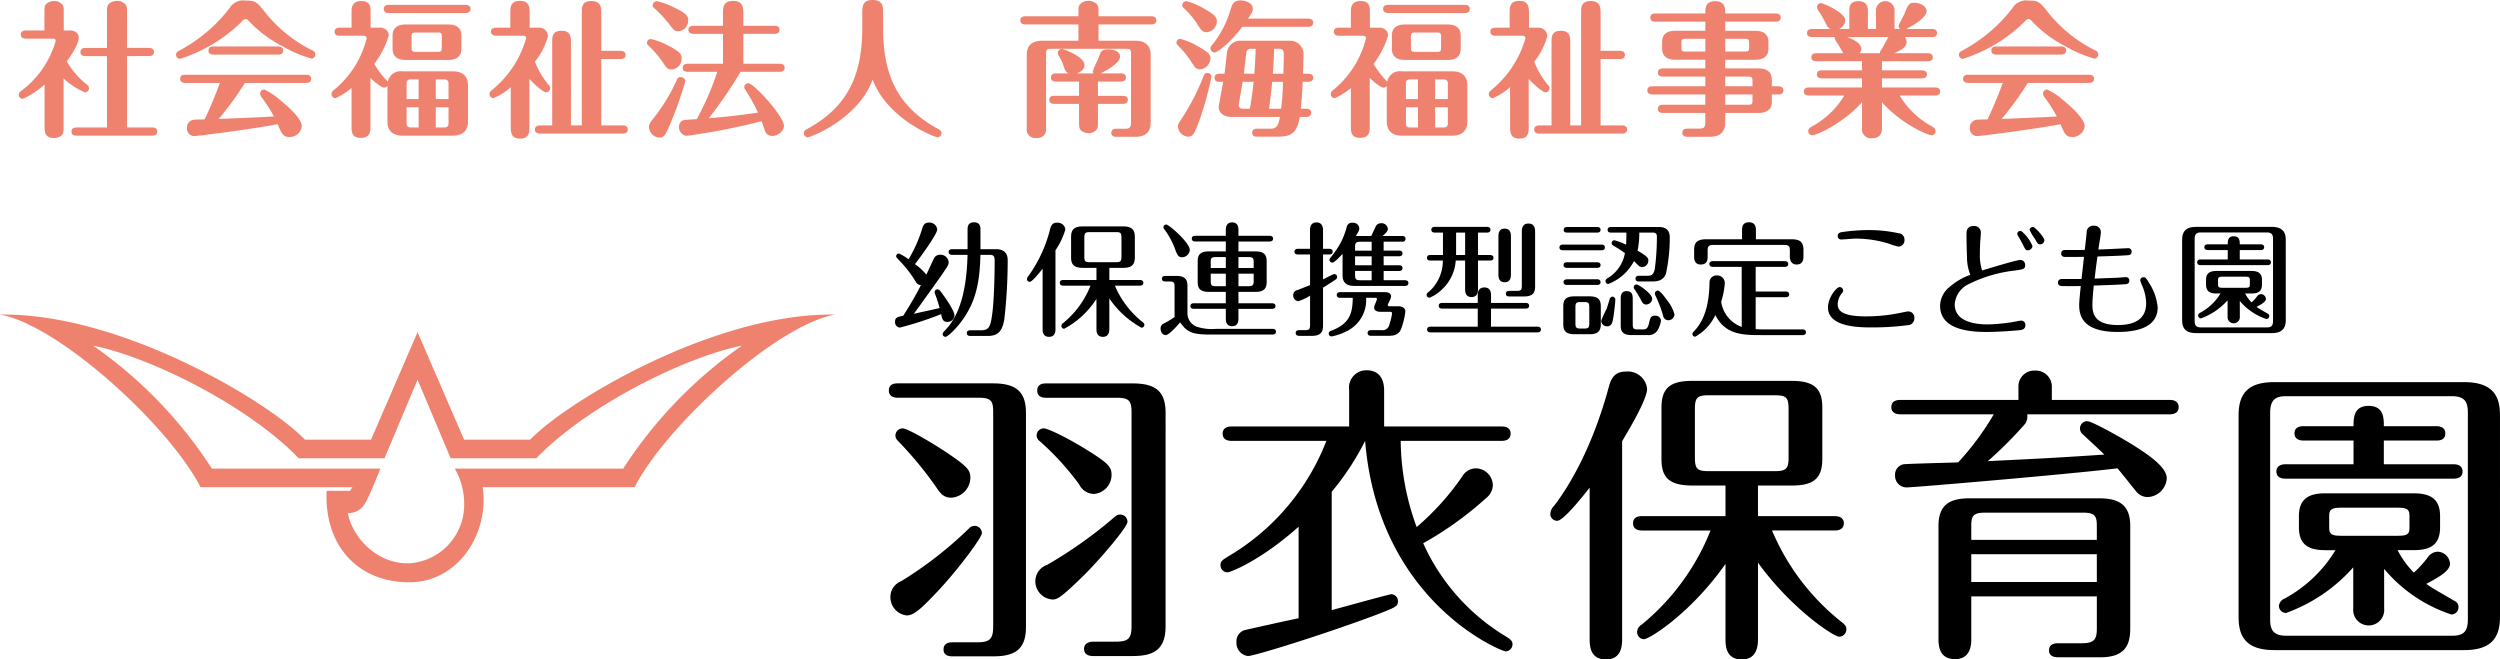 <svg xmlns="http://www.w3.org/2000/svg" width="341.178" height="90" viewBox="0 0 341.178 90">
  <g id="logo" transform="translate(170.589 45)">
    <g id="グループ_167490" data-name="グループ 167490" transform="translate(-170.589 -45)">
      <path id="パス_396500" data-name="パス 396500" d="M63.336,76.749a8.013,8.013,0,0,1-7.264,7.544c-4.232.282-7.9-3.174-8.606-6.842a2.567,2.567,0,0,0,2.4-1.411c.422-.563,2.046-4.655,2.046-4.655H28.917A60.176,60.176,0,0,0,12.694,54.6c7.758,1.554,21.159,8.184,28.071,15.377H52.473l4.512-10.72L61.5,69.975h11.7c6.911-7.193,20.311-13.823,28.071-15.377a60.151,60.151,0,0,0-16.22,16.788H62.063A9.674,9.674,0,0,1,63.336,76.749ZM47.748,74.418H44.574C44.221,81.683,48.665,86.9,55.86,86.9c6.7,0,10.932-6.7,10.015-12.976H86.609c4.232-8.323,19.325-22.146,27.363-23.558-16.5-.28-36.815,11.99-41.608,17.067H63.336l-6.35-14.669L50.638,67.435H41.611C36.815,62.359,16.5,50.089,0,50.368,8.04,51.78,23.131,65.6,27.365,73.926H48.1Z" transform="translate(0 -7.435)" fill="#ef826f"/>
      <g id="グループ_167487" data-name="グループ 167487" transform="translate(2.564)">
        <path id="パス_396501" data-name="パス 396501" d="M9.985,4.18c.639,0,1.2.3,1.2,1,0,.96-1.219,2.638-1.619,3.219a10.792,10.792,0,0,0,2.659,3.1.74.74,0,0,1,.36.58.54.54,0,0,1-.559.539,9.861,9.861,0,0,1-2.9-1.879v6.477c0,.8,0,1.08-.36,1.339a1.545,1.545,0,0,1-.94.3c-1.3,0-1.3-.88-1.3-1.639V11.555a11.3,11.3,0,0,1-2.979,1.96.542.542,0,0,1-.539-.56.723.723,0,0,1,.4-.58,12.849,12.849,0,0,0,4.639-6.8c0-.22-.141-.28-.44-.28H4.127c-.32,0-.84,0-.84-.56s.52-.559.84-.559H6.506V1.82c0-.8,0-1.079.36-1.359a1.659,1.659,0,0,1,.979-.3,1.442,1.442,0,0,1,1.119.5c.18.26.18.379.18,1.159V4.18Zm5.057,13.233V7.677h-2.8c-.32,0-.82,0-.82-.559,0-.54.5-.56.82-.56h2.8V1.9c0-.76-.02-1.159.36-1.439a1.783,1.783,0,0,1,1.019-.32,1.448,1.448,0,0,1,1.18.54c.18.26.18.38.18,1.22V6.558h2.838c.28,0,.84.02.84.56,0,.559-.54.559-.84.559H17.781v9.736h3.3c.32,0,.819,0,.819.56s-.52.56-.819.56H11.043c-.339,0-.84,0-.84-.56s.52-.56.84-.56Z" transform="translate(-3.008 -0.021)" fill="#ef826f"/>
        <path id="パス_396502" data-name="パス 396502" d="M46.684,8.011a17.218,17.218,0,0,1-4-1.7,16.872,16.872,0,0,1-4.7-3.578.466.466,0,0,0-.3-.12.458.458,0,0,0-.34.16,20.986,20.986,0,0,1-8.636,5.278.552.552,0,0,1-.519-.561c0-.32.2-.439.5-.6a21.223,21.223,0,0,0,6.776-5.737,2.188,2.188,0,0,1,2.22-1.06c1.379,0,1.519.181,2.638,1.579a19.076,19.076,0,0,0,6.458,5.217.6.6,0,0,1,.419.56A.564.564,0,0,1,46.684,8.011ZM29.592,11.328c-.32,0-.84,0-.84-.559s.5-.56.84-.56H45.8c.32,0,.82,0,.82.56s-.5.559-.82.559H37.588a42.638,42.638,0,0,1-3.578,4.918c2.44-.1,5.078-.2,7.537-.339a21.073,21.073,0,0,0-1.66-2.6.833.833,0,0,1-.219-.521.558.558,0,0,1,.559-.559,9.479,9.479,0,0,1,2.239,1.5c1.239,1,2.878,2.559,2.878,3.5a1.639,1.639,0,0,1-1.679,1.48c-.859,0-1.019-.36-1.62-1.739-4.2.779-11.054,1.619-11.414,1.619a1.028,1.028,0,0,1-.96-1.119,1.061,1.061,0,0,1,1.019-1.12c.22-.02,1.2-.04,1.4-.04.36-.759,1.259-2.718,2.079-4.978ZM41.966,6.351c.32,0,.84,0,.84.56s-.52.559-.84.559H33.43c-.3,0-.819,0-.819-.559s.5-.56.819-.56Z" transform="translate(-6.726 -0.014)" fill="#ef826f"/>
        <path id="パス_396503" data-name="パス 396503" d="M60.708,11.739a.534.534,0,0,1-.459.24c-.4,0-1.339-.82-1.859-1.319V17.3c0,.6,0,1.539-1.319,1.539-1.26,0-1.26-.9-1.26-1.539V12.039a9.636,9.636,0,0,1-2.179,1.379.541.541,0,0,1-.56-.54.662.662,0,0,1,.24-.5A13.153,13.153,0,0,0,57.87,5.262c0-.26-.2-.36-.46-.36H54.172c-.24,0-.679-.061-.679-.56,0-.48.419-.54.679-.54h1.639V1.644c0-.5,0-1.48,1.34-1.48,1.259,0,1.259.9,1.259,1.48V3.8h1.16a1.266,1.266,0,0,1,1.019.34,1.006,1.006,0,0,1,.3.739A11.864,11.864,0,0,1,58.91,8.741a11.825,11.825,0,0,0,1.678,2.239,1.142,1.142,0,0,1,.18.2A1.776,1.776,0,0,1,62.787,9.76h6.837c1.56,0,2.079.86,2.079,1.919v4.938c0,1.079-.559,1.92-2.079,1.92H62.787c-1.539,0-2.079-.86-2.079-1.92ZM71.364.684c.24,0,.679.08.679.56,0,.5-.46.56-.679.56H60.888c-.24,0-.679-.08-.679-.56,0-.5.459-.56.679-.56Zm-.56,6c0,1.179-.86,1.519-1.759,1.519H63.168c-1.019,0-1.759-.42-1.759-1.519v-1.8c0-1.2.86-1.519,1.759-1.519h5.877c1.019,0,1.759.419,1.759,1.519ZM64.967,10.86h-1.06c-.459,0-.58.2-.58.58v2.1h1.64Zm0,3.8h-1.64v2.18c0,.379.12.579.58.579h1.06Zm3.158-9.676c0-.4-.1-.519-.52-.519H64.527c-.44,0-.52.14-.52.519V6.561c0,.4.1.54.52.54h3.078c.44,0,.52-.14.52-.54Zm-.819,8.556h1.739v-2.1c0-.36-.16-.58-.6-.58H67.306Zm0,3.878h1.139c.48,0,.6-.2.6-.579v-2.18H67.306Z" transform="translate(-10.399 -0.024)" fill="#ef826f"/>
        <path id="パス_396504" data-name="パス 396504" d="M81.273,11.916a8.116,8.116,0,0,1-2.359,1.5.542.542,0,0,1-.54-.56c0-.26.119-.36.4-.6a14.06,14.06,0,0,0,4.6-7.018.355.355,0,0,0-.4-.339H79.255c-.2,0-.68-.061-.68-.56,0-.48.46-.54.68-.54h1.959V1.841c0-.82,0-1.7,1.339-1.7,1.279,0,1.3.92,1.3,1.7V3.8h1.2a1.19,1.19,0,0,1,1.3,1.179,9.8,9.8,0,0,1-1.779,3.459,11.328,11.328,0,0,0,1.819,3.118c.22.261.26.32.26.5a.546.546,0,0,1-.56.559c-.419,0-1.739-1.239-2.278-1.818v6.377c0,.92,0,1.759-1.279,1.759-1.26,0-1.26-.881-1.26-1.759Zm5.657,5.217V5.739c0-.66,0-1.519,1.279-1.519s1.279.959,1.279,1.519V17.133h1.48V1.7c0-.64,0-1.54,1.319-1.54,1.339,0,1.339,1.019,1.339,1.54V6.958h2.639c.2,0,.679.04.679.559,0,.5-.459.56-.679.56H93.627v9.056h2.939c.2,0,.679.04.679.559,0,.5-.459.561-.679.561H85.251c-.22,0-.679-.061-.679-.561,0-.479.44-.559.679-.559Z" transform="translate(-14.134 -0.021)" fill="#ef826f"/>
        <path id="パス_396505" data-name="パス 396505" d="M106.941,9.5c-.54,0-.7-.22-1.2-.979a13.213,13.213,0,0,0-1.959-2.279.447.447,0,0,1-.2-.379.543.543,0,0,1,.52-.52,9.012,9.012,0,0,1,2.379.9c1.7.86,1.819,1.239,1.819,1.66A1.448,1.448,0,0,1,106.941,9.5Zm1.879,1.6a50.982,50.982,0,0,1-2.019,5.738c-.7,1.678-.92,1.958-1.519,1.958a1.51,1.51,0,0,1-1.42-1.419c0-.439.061-.519.74-1.379a24.451,24.451,0,0,0,3.079-5.118.484.484,0,0,1,.5-.339C108.4,10.537,108.821,10.716,108.821,11.1Zm-.96-6.816c-.52,0-.6-.12-1.4-1.18a17.7,17.7,0,0,0-1.939-2.019.419.419,0,0,1-.159-.339.591.591,0,0,1,.58-.56,9.728,9.728,0,0,1,2.4.88c1.639.8,1.86,1.159,1.86,1.659A1.436,1.436,0,0,1,107.861,4.279Zm6.1,4.437V4.639H109.92c-.2,0-.68-.06-.68-.559,0-.481.46-.54.68-.54h4.038V1.9c0-.8,0-1.759,1.379-1.759,1.4,0,1.4,1.039,1.4,1.759V3.539h4.278c.2,0,.66.04.66.54,0,.519-.46.559-.66.559h-4.278V8.717h4.957c.2,0,.68.04.68.56,0,.5-.459.54-.68.54h-5.337a57.378,57.378,0,0,1-4.339,6.337c3.059-.24,4.978-.52,6.718-.76a23.1,23.1,0,0,0-1.64-2.978c-.2-.32-.24-.339-.24-.479a.572.572,0,0,1,.56-.561c.719,0,4.857,4.5,4.857,5.8,0,.859-.979,1.4-1.6,1.4a1.039,1.039,0,0,1-.94-.58c-.08-.2-.419-1.22-.5-1.439a86.834,86.834,0,0,1-10.235,2,1.169,1.169,0,0,1-1.04-1.219.956.956,0,0,1,.38-.8c.22-.159.4-.159,2.039-.26a37.793,37.793,0,0,0,2.8-6.457H109.14c-.22,0-.679-.04-.679-.559,0-.481.44-.54.679-.54Z" transform="translate(-17.855 -0.021)" fill="#ef826f"/>
        <path id="パス_396506" data-name="パス 396506" d="M136.674,1.8c0-.82,0-1.8,1.38-1.8,1.459,0,1.459.88,1.459,1.8V3.658c0,5.578,1.279,10.6,7.577,13.974a.627.627,0,0,1,.4.54.554.554,0,0,1-.54.56c-.4,0-6.9-2.519-8.855-7.877-1.939,5.358-8.456,7.877-8.856,7.877a.554.554,0,0,1-.54-.56.628.628,0,0,1,.4-.54c6.3-3.378,7.576-8.4,7.576-13.974Z" transform="translate(-21.563)" fill="#ef826f"/>
        <path id="パス_396507" data-name="パス 396507" d="M171.292,3.36h-7.256c-.24,0-.68-.08-.68-.559,0-.5.46-.56.68-.56h7.256V1.86c0-.82,0-.939.18-1.2a1.464,1.464,0,0,1,1.18-.52,1.6,1.6,0,0,1,1,.32c.38.28.38.579.38,1.4v.38h7.216c.24,0,.68.079.68.56,0,.5-.46.559-.68.559h-7.216v2.22h5.038c1.52,0,2.079.839,2.079,1.918v9.276c0,1.06-.54,1.92-2.079,1.92H176.45c-.24,0-.679-.06-.679-.54,0-.5.459-.56.679-.56h1.239c.64,0,.78-.3.78-.779V7.278c0-.38-.12-.6-.58-.6H167.454c-.48,0-.58.219-.58.6V17.553a1.168,1.168,0,0,1-1.319,1.3,1.156,1.156,0,0,1-1.319-1.3V7.5c0-1.06.52-1.918,2.079-1.918h4.978Zm2.079,6.677a.417.417,0,0,1-.119-.3,13.829,13.829,0,0,1,.66-1.519c.039-.1.3-.759.379-.96s.3-.5,1.079-.5c.64,0,1.6.24,1.6,1,0,.82-1.718,1.839-2.678,2.279h2.8c.259,0,.679.08.679.56,0,.5-.44.559-.679.559h-3.139V13.1h3.4c.24,0,.68.06.68.54,0,.5-.46.559-.68.559h-3.4v2.359c0,.759,0,.88-.18,1.139a1.371,1.371,0,0,1-1.1.5,1.68,1.68,0,0,1-.939-.3c-.36-.28-.36-.559-.36-1.339V14.194h-3.379c-.24,0-.679-.06-.679-.54,0-.519.459-.559.679-.559h3.379v-1.94h-3.159c-.24,0-.679-.079-.679-.559,0-.5.459-.56.679-.56h1.739c-.379-.14-.479-.4-.7-1.04a6.9,6.9,0,0,0-.68-1.419.671.671,0,0,1-.1-.32.576.576,0,0,1,.58-.559c.14,0,3.059,1.019,3.059,2.2,0,.46-.34.92-1.08,1.14Z" transform="translate(-26.679 -0.021)" fill="#ef826f"/>
        <path id="パス_396508" data-name="パス 396508" d="M191.573,9.467c-.54,0-.7-.26-1.14-.94a13.338,13.338,0,0,0-1.9-2.339.485.485,0,0,1-.18-.36.529.529,0,0,1,.52-.519,9.437,9.437,0,0,1,2.338.979c1.66.92,1.78,1.22,1.78,1.7A1.536,1.536,0,0,1,191.573,9.467Zm1.559,1a41.159,41.159,0,0,1-1.9,6.656c-.44,1.14-.68,1.539-1.279,1.539a1.487,1.487,0,0,1-1.4-1.379c0-.28.06-.4.68-1.34a30.751,30.751,0,0,0,2.819-5.537c.079-.181.18-.44.48-.44A.532.532,0,0,1,193.132,10.466Zm-.64-6.058c-.6,0-.819-.339-1.379-1.259a12.064,12.064,0,0,0-1.779-2.059.4.4,0,0,1-.18-.36.559.559,0,0,1,.559-.56,9.16,9.16,0,0,1,2.419,1.019c1.459.82,1.74,1.18,1.74,1.74A1.515,1.515,0,0,1,192.491,4.409Zm4.858-.74c-1.619,2.119-3.338,3.5-3.8,3.5a.558.558,0,0,1-.559-.559.569.569,0,0,1,.18-.4A13.735,13.735,0,0,0,195.63,1.67c.361-1.18.5-1.6,1.5-1.6.639,0,1.639.32,1.639,1.12,0,.42-.12.6-.64,1.36h8.216c.2,0,.68.06.68.56s-.46.559-.68.559Zm-3.118,7.5c-.22,0-.68-.04-.68-.54,0-.52.48-.56.68-.56h.679c.06-.32.24-1.959.34-2.938a1.85,1.85,0,0,1,2.039-1.559h6.417a1.847,1.847,0,0,1,2,1.758c0,.22-.08,2.519-.08,2.739h.719c.22,0,.68.06.68.54,0,.519-.48.559-.68.559h-.759c-.08,1.719-.159,2.659-.26,3.678h.74c.24,0,.679.061.679.56s-.459.56-.679.56h-.88c-.4,2.379-1.3,2.7-3.2,2.7h-2.618c-.22,0-.679-.04-.679-.559,0-.5.48-.54.679-.54h2c.6,0,.96-.54,1.1-1.6h-6.576c-1.06,0-1.78-.54-1.78-1.379,0-.08.56-3.019.62-3.419Zm3.158,0c-.119.76-.54,3.079-.54,3.219a.5.5,0,0,0,.54.459h.98c.3-1.6.419-2.8.519-3.678Zm1.6-1.1c.119-1.9.14-2.118.18-3.4h-.62a.585.585,0,0,0-.66.539c-.04.4-.28,2.4-.34,2.859Zm2.439,1.1c-.2,1.839-.28,2.619-.44,3.678h1.659c.141-1.179.181-1.818.26-3.678Zm1.519-1.1c.02-.7.061-1.879.061-2.539,0-.32,0-.858-.6-.858h-.719c-.02,1.219-.12,2.7-.18,3.4Z" transform="translate(-30.369 -0.01)" fill="#ef826f"/>
        <path id="パス_396509" data-name="パス 396509" d="M220.706,11.739a.534.534,0,0,1-.459.24c-.4,0-1.34-.82-1.86-1.319V17.3c0,.6,0,1.539-1.319,1.539-1.26,0-1.26-.9-1.26-1.539V12.039a9.639,9.639,0,0,1-2.18,1.379.54.54,0,0,1-.559-.54.661.661,0,0,1,.24-.5,13.152,13.152,0,0,0,4.558-7.117c0-.26-.2-.36-.459-.36H214.17c-.24,0-.68-.061-.68-.56,0-.48.42-.54.68-.54h1.639V1.644c0-.5,0-1.48,1.339-1.48,1.26,0,1.26.9,1.26,1.48V3.8h1.159a1.268,1.268,0,0,1,1.019.34,1.01,1.01,0,0,1,.3.739,11.854,11.854,0,0,1-1.979,3.859,11.825,11.825,0,0,0,1.679,2.239,1.142,1.142,0,0,1,.18.2,1.775,1.775,0,0,1,2.019-1.419h6.837c1.559,0,2.079.86,2.079,1.919v4.938c0,1.079-.56,1.92-2.079,1.92h-6.837c-1.539,0-2.079-.86-2.079-1.92ZM231.361.684c.24,0,.679.08.679.56,0,.5-.459.56-.679.56H220.886c-.24,0-.679-.08-.679-.56,0-.5.459-.56.679-.56Zm-.56,6c0,1.179-.859,1.519-1.759,1.519h-5.877c-1.019,0-1.759-.42-1.759-1.519v-1.8c0-1.2.86-1.519,1.759-1.519h5.877c1.02,0,1.759.419,1.759,1.519Zm-5.837,4.178H223.9c-.459,0-.58.2-.58.58v2.1h1.639Zm0,3.8h-1.639v2.18c0,.379.12.579.58.579h1.06Zm3.159-9.676c0-.4-.1-.519-.52-.519h-3.079c-.44,0-.519.14-.519.519V6.561c0,.4.1.54.519.54H227.6c.44,0,.52-.14.52-.54Zm-.82,8.556h1.739v-2.1c0-.36-.159-.58-.6-.58H227.3Zm0,3.878h1.14c.48,0,.6-.2.6-.579v-2.18H227.3Z" transform="translate(-34.018 -0.024)" fill="#ef826f"/>
        <path id="パス_396510" data-name="パス 396510" d="M241.27,11.916a8.116,8.116,0,0,1-2.359,1.5.542.542,0,0,1-.54-.56c0-.26.119-.36.4-.6a14.06,14.06,0,0,0,4.6-7.018.355.355,0,0,0-.4-.339h-3.718c-.2,0-.68-.061-.68-.56,0-.48.46-.54.68-.54h1.959V1.841c0-.82,0-1.7,1.339-1.7,1.279,0,1.3.92,1.3,1.7V3.8h1.2a1.19,1.19,0,0,1,1.3,1.179,9.8,9.8,0,0,1-1.779,3.459,11.328,11.328,0,0,0,1.819,3.118c.22.261.26.32.26.5a.546.546,0,0,1-.559.559c-.42,0-1.74-1.239-2.279-1.818v6.377c0,.92,0,1.759-1.279,1.759-1.26,0-1.26-.881-1.26-1.759Zm5.657,5.217V5.739c0-.66,0-1.519,1.279-1.519s1.279.959,1.279,1.519V17.133h1.48V1.7c0-.64,0-1.54,1.319-1.54,1.339,0,1.339,1.019,1.339,1.54V6.958h2.639c.2,0,.679.04.679.559,0,.5-.459.56-.679.56h-2.639v9.056h2.939c.2,0,.679.04.679.559,0,.5-.459.561-.679.561H245.248c-.22,0-.679-.061-.679-.561,0-.479.44-.559.679-.559Z" transform="translate(-37.753 -0.021)" fill="#ef826f"/>
        <path id="パス_396511" data-name="パス 396511" d="M264.424,12.922c-.26,0-.68-.08-.68-.559,0-.5.441-.56.68-.56h7.237V10.484h-5.8c-.24,0-.679-.081-.679-.561,0-.5.459-.559.679-.559h5.8V8.184h-4.138c-1.019,0-1.759-.44-1.759-1.519v-.92c0-1.2.86-1.519,1.759-1.519h4.138V2.987h-6.837c-.26,0-.679-.08-.679-.561,0-.5.439-.559.679-.559h6.837c0-.72,0-1.679,1.339-1.679,1.379,0,1.379.979,1.379,1.679h6.9c.24,0,.679.08.679.559,0,.5-.459.561-.679.561h-6.9V4.227h4.138c1.019,0,1.759.419,1.759,1.519v.92c0,1.179-.859,1.519-1.759,1.519h-4.138v1.18h4.6c1.02,0,1.759.44,1.759,1.519v.92h.9c.24,0,.679.08.679.56,0,.5-.46.559-.679.559h-.9v1c0,1.18-.88,1.519-1.759,1.519h-4.6V16.78c0,1.06-.54,1.92-2.079,1.92h-3.1c-.26,0-.679-.079-.679-.559,0-.5.439-.56.679-.56h1.679c.639,0,.78-.28.78-.78V15.44h-5.8c-.24,0-.679-.06-.679-.559s.459-.559.679-.559h5.8v-1.4Zm7.237-5.857V5.326h-2.739c-.44,0-.52.14-.52.519v.7c0,.4.08.52.52.52Zm2.718-1.739V7.065H277.1c.44,0,.54-.12.54-.52v-.7c0-.4-.1-.519-.54-.519ZM278.1,11.8V11c0-.4-.1-.519-.54-.519h-3.179V11.8Zm-3.719,1.119v1.4h3.179c.44,0,.54-.121.54-.521v-.88Z" transform="translate(-41.498 -0.028)" fill="#ef826f"/>
        <path id="パス_396512" data-name="パス 396512" d="M294.19,7.285c-.14-.18-.639-1.16-.8-1.36a2.153,2.153,0,0,1-.379-.68.378.378,0,0,1,.039-.159h-3.138c-.22,0-.679-.061-.679-.56,0-.479.44-.54.679-.54h2.519a1.186,1.186,0,0,1-.519-.56,17.088,17.088,0,0,0-1.14-1.979.837.837,0,0,1-.16-.44.536.536,0,0,1,.5-.559c.339,0,3.358,1.3,3.358,2.379a1.408,1.408,0,0,1-.859,1.159h1.4v-2.4c0-.56,0-1.4,1.259-1.4s1.279.979,1.279,1.4v2.4h1.1v-2.4a1.275,1.275,0,1,1,2.538,0v2.4h.741a.645.645,0,0,1-.181-.42.486.486,0,0,1,.08-.259c.1-.2.6-1.16.7-1.379.54-1.319.64-1.52,1.4-1.52.819,0,1.639.52,1.639,1.14,0,.759-1.459,1.779-2.8,2.439h3.559c.22,0,.66.04.66.54s-.42.56-.66.56h-3.739a.933.933,0,0,1,.24.66c0,.44-.16.88-1.68,1.539h4.579c.24,0,.679.06.679.559,0,.48-.42.54-.679.54h-6.257V9.624h5.457c.22,0,.679.06.679.559,0,.481-.439.54-.679.54h-5.457v1.239h7.256c.22,0,.679.06.679.559,0,.481-.44.54-.679.54h-4.837a11.355,11.355,0,0,0,4.338,4.178c.32.2.559.34.559.679a.538.538,0,0,1-.54.56c-.54,0-3.958-1.419-6.776-4.478V17.42c0,.44,0,1.48-1.379,1.48a1.248,1.248,0,0,1-1.34-1.459V13.981c-2.419,2.719-6.077,4.5-6.8,4.5a.538.538,0,0,1-.54-.56c0-.339.24-.479.58-.679a11.51,11.51,0,0,0,4.338-4.178h-4.837c-.24,0-.68-.06-.68-.56,0-.48.42-.54.68-.54h7.256V10.723h-5.477c-.22,0-.679-.06-.679-.56,0-.48.44-.54.679-.54h5.477V8.384h-6.237c-.22,0-.679-.04-.679-.54s.439-.559.679-.559Zm5.018,0c-.02-.16,0-.26.18-.48.18-.26.819-1.52.979-1.719H294.71c.7.26,1.939.78,1.939,1.62a.749.749,0,0,1-.24.58Z" transform="translate(-45.199 -0.028)" fill="#ef826f"/>
        <path id="パス_396513" data-name="パス 396513" d="M332.137,8.011a17.2,17.2,0,0,1-4-1.7,16.874,16.874,0,0,1-4.7-3.578.466.466,0,0,0-.3-.12.458.458,0,0,0-.34.16,20.99,20.99,0,0,1-8.635,5.278.552.552,0,0,1-.52-.561c0-.32.2-.439.5-.6a21.223,21.223,0,0,0,6.776-5.737,2.189,2.189,0,0,1,2.22-1.06c1.379,0,1.519.181,2.639,1.579a19.062,19.062,0,0,0,6.457,5.217.6.6,0,0,1,.419.56A.563.563,0,0,1,332.137,8.011Zm-17.093,3.317c-.32,0-.84,0-.84-.559s.5-.56.84-.56h16.212c.321,0,.82,0,.82.56s-.5.559-.82.559h-8.216a42.635,42.635,0,0,1-3.578,4.918c2.44-.1,5.078-.2,7.537-.339a21.078,21.078,0,0,0-1.66-2.6.833.833,0,0,1-.219-.521.558.558,0,0,1,.559-.559,9.479,9.479,0,0,1,2.239,1.5c1.239,1,2.879,2.559,2.879,3.5a1.639,1.639,0,0,1-1.679,1.48c-.859,0-1.019-.36-1.62-1.739-4.2.779-11.055,1.619-11.414,1.619a1.028,1.028,0,0,1-.96-1.119,1.061,1.061,0,0,1,1.019-1.12c.22-.02,1.2-.04,1.4-.04.36-.759,1.26-2.718,2.079-4.978Zm12.374-4.977c.32,0,.84,0,.84.56s-.52.559-.84.559h-8.536c-.3,0-.819,0-.819-.559s.5-.56.819-.56Z" transform="translate(-48.865 -0.014)" fill="#ef826f"/>
      </g>
      <g id="グループ_167488" data-name="グループ 167488" transform="translate(122.146 30.338)">
        <path id="パス_396514" data-name="パス 396514" d="M146.138,43.719a16.012,16.012,0,0,0-2.111-2.77c-.524-.541-.575-.609-.575-.728a.375.375,0,0,1,.372-.371,5.806,5.806,0,0,1,1.319.794,18.835,18.835,0,0,0,1.891-4.275c.153-.49.407-.743.879-.743a1.075,1.075,0,0,1,1.149.945c0,.626-2.3,3.768-3.041,4.732a7.51,7.51,0,0,1,1.555,1.436c.321-.694.726-1.589,1.031-2.2a.893.893,0,0,1,.845-.523,1.109,1.109,0,0,1,1.166,1.014c0,.355-.1.506-1.013,1.841-.187.27-2.991,4.206-3.734,5.2,2.2-.472,3.126-.692,3.514-.777a18.923,18.923,0,0,0-.609-1.892.759.759,0,0,1-.067-.287.379.379,0,0,1,.389-.372.564.564,0,0,1,.388.236c.44.558,1.926,2.619,1.926,3.329a.934.934,0,0,1-.963.878c-.659,0-.759-.523-.844-1.064a46.064,46.064,0,0,1-5.661,1.841.743.743,0,0,1-.642-.794c0-.609.372-.676,1.1-.811a44.8,44.8,0,0,0,2.433-4.19A.813.813,0,0,1,146.138,43.719Zm4.951-3.682c-.153,0-.473-.052-.473-.39,0-.355.32-.388.473-.388H153.2V36.605c0-.32,0-1.013.879-1.013s.879.676.879,1.013v2.653h2.094c1.555,0,1.622,1.064,1.622,1.536a70.462,70.462,0,0,1-.456,8.01c-.355,2.3-1.469,2.3-2.618,2.3h-2.028c-.169,0-.473-.05-.473-.389,0-.355.321-.389.473-.389h1.453c1.115,0,1.318-.456,1.571-2.484.22-1.74.3-5.2.3-6.994,0-.66-.169-.811-.659-.811h-1.284c-.084,3.209-.423,6.1-2.484,8.936-.743,1.048-1.96,2.248-2.281,2.248a.382.382,0,0,1-.389-.389.5.5,0,0,1,.17-.32c1-1.065,3.057-3.261,3.226-10.475Z" transform="translate(-143.3 -35.592)"/>
        <path id="パス_396515" data-name="パス 396515" d="M168.315,50.1c0,.321,0,1.132-.879,1.132s-.878-.794-.878-1.132V41.936c-.389.491-1.419,1.792-1.758,1.792a.374.374,0,0,1-.372-.372.673.673,0,0,1,.22-.456,18.806,18.806,0,0,0,2.957-6.454c.135-.489.355-.794.929-.794a1.048,1.048,0,0,1,1.132.929,10.111,10.111,0,0,1-1.352,2.838Zm7.35.016c0,.305-.017,1.116-.879,1.116-.879,0-.879-.794-.879-1.116V46.059A11.921,11.921,0,0,1,169.5,50.13a.378.378,0,0,1-.372-.388.492.492,0,0,1,.253-.407,12.509,12.509,0,0,0,3.716-5.085H169.38c-.169,0-.473-.05-.473-.389,0-.355.32-.388.473-.388h4.528V41.818H172.1c-1.284,0-1.655-.473-1.655-1.435V37.594c0-1.116.557-1.436,1.655-1.436h5.407c1.25,0,1.639.474,1.639,1.436v2.788c0,1.081-.507,1.435-1.639,1.435h-1.841v1.656h4.172c.153,0,.473.05.473.388s-.32.389-.473.389h-3.413a12.488,12.488,0,0,0,3.785,4.967c.118.1.237.187.237.372a.4.4,0,0,1-.389.4,12.578,12.578,0,0,1-4.392-4ZM177.32,37.7c0-.642-.118-.761-.76-.761h-3.548c-.642,0-.759.136-.759.761v2.585c0,.641.118.76.759.76h3.548c.642,0,.76-.136.76-.76Z" transform="translate(-146.419 -35.601)"/>
        <path id="パス_396516" data-name="パス 396516" d="M187.724,44.38c0-.574-.118-.71-.709-.71h-.54c-.17,0-.473-.034-.473-.372,0-.372.338-.388.473-.388h1.469c1.182,0,1.538.472,1.538,1.334v3.8a1.963,1.963,0,0,0,1.25,1.792,6.689,6.689,0,0,0,2.686.3h7.671c.152,0,.473.034.473.389s-.338.388-.473.388h-8.532c-2.483,0-3.159-.355-4.071-1.672-.541.642-1.538,1.741-1.978,1.741s-.692-.439-.692-.895a.7.7,0,0,1,.439-.676,14.02,14.02,0,0,0,1.469-.88Zm2.078-5.017a1.064,1.064,0,0,1-1.031,1c-.506,0-.608-.22-.895-.879a10.866,10.866,0,0,0-1.5-2.873c-.136-.169-.169-.254-.169-.338a.379.379,0,0,1,.388-.372C186.948,35.9,189.8,38.366,189.8,39.363Zm4.917-2.653c0-.321,0-1.1.862-1.1s.862.777.862,1.1v.727H200.7c.152,0,.473.05.473.388,0,.355-.338.39-.473.39h-4.258v1.351h2.315c1.148,0,1.537.439,1.537,1.334v2.855c0,1-.523,1.335-1.537,1.335h-2.315v1.556h4.579c.135,0,.473.033.473.371,0,.372-.338.388-.473.388h-4.579v1.268c0,.3,0,1.1-.845,1.1-.879,0-.879-.777-.879-1.1V47.4h-4.358c-.17,0-.473-.033-.473-.371,0-.355.32-.388.473-.388h4.358V45.09h-2.3c-1.2,0-1.538-.472-1.538-1.335V40.9c0-.961.456-1.334,1.538-1.334h2.3V38.214h-4.173c-.152,0-.472-.052-.472-.39,0-.355.32-.388.472-.388h4.173Zm0,3.632h-1.368c-.609,0-.692.153-.692.71v.777h2.06Zm0,2.264h-2.06v1c0,.575.1.709.692.709h1.368Zm1.724-.777h2.078v-.777c0-.557-.1-.71-.709-.71h-1.369Zm0,2.483h1.369c.591,0,.709-.135.709-.709v-1h-2.078Z" transform="translate(-149.576 -35.595)"/>
        <path id="パス_396517" data-name="パス 396517" d="M209.342,36.71c0-.253,0-1.1.878-1.1.9,0,.9.845.9,1.1v2.5h.845c.169,0,.473.051.473.389,0,.355-.321.388-.473.388h-.845v3.4c.169-.084.963-.489,1.115-.557a1.186,1.186,0,0,1,.439-.168.389.389,0,0,1,.372.388.41.41,0,0,1-.185.338c-.254.187-1.233.811-1.741,1.133v5.17c0,.811-.253,1.4-1.5,1.4h-1.724c-.135,0-.507-.018-.507-.39,0-.389.372-.389.507-.389h.76c.592,0,.693-.152.693-.709v-4a6.463,6.463,0,0,1-1.605.76.773.773,0,0,1-.693-.811.678.678,0,0,1,.523-.693c.49-.187,1.318-.507,1.775-.692V39.987h-1.656c-.169,0-.473-.049-.473-.388s.321-.389.473-.389h1.656Zm4.122,9.191c-.169,0-.473-.05-.473-.388s.321-.39.473-.39h6.083c.557,0,.861.219.861.592a1.81,1.81,0,0,1-.185.557l-.17.355a.66.66,0,0,0-.1.237c0,.136.084.185.22.185h1.2c.558,0,.98.237.98.71a9.526,9.526,0,0,1-.625,2.5c-.406.845-1.2.829-1.978.829h-2.078c-.169,0-.473-.052-.473-.39s.321-.389.473-.389h1.437a.907.907,0,0,0,1.031-.659,8.4,8.4,0,0,0,.4-1.621c0-.2-.152-.22-.287-.22h-1.284c-.879,0-.879-.507-.879-.575a1.625,1.625,0,0,1,.169-.541l.186-.489a.32.32,0,0,0,.034-.135c0-.1-.067-.17-.237-.17H217a4.724,4.724,0,0,1-2.771,4.613,6.959,6.959,0,0,1-1.96.658.39.39,0,0,1-.372-.389c0-.253.186-.338.372-.4,2.433-.93,2.889-2.3,2.906-4.478Zm5.93-4.443h2.1c.169,0,.473.05.473.389,0,.355-.32.389-.473.389h-2.1V43.5H222.3c.135,0,.472.034.472.389s-.338.389-.472.389h-6.843c-1.182,0-1.672-.456-1.672-1.5V39.9c-.27.287-1.1,1.2-1.4,1.2a.405.405,0,0,1-.388-.389c0-.118.067-.186.574-.846a10.115,10.115,0,0,0,1.774-3.6.725.725,0,0,1,.794-.609.83.83,0,0,1,.93.76c0,.237-.068.406-.474,1.048H217.7c.1-.2.524-1.116.609-1.3a.765.765,0,0,1,.726-.44.85.85,0,0,1,.929.76c0,.32-.236.54-.709.979h2.67a.394.394,0,1,1,0,.777h-2.535v1.216h2.1c.169,0,.473.05.473.389,0,.355-.32.389-.473.389h-2.1Zm-1.638-3.21h-1.538c-.608,0-.726.169-.726.726v.49h2.264Zm0,1.994h-2.264v1.216h2.264Zm0,1.994h-2.264v.541c0,.557.1.725.726.725h1.538Z" transform="translate(-152.71 -35.595)"/>
        <path id="パス_396518" data-name="パス 396518" d="M235.422,40.082h1.639c.169,0,.473.05.473.388s-.3.372-.473.372h-1.639v3.9c0,.286,0,1.08-.878,1.08s-.879-.794-.879-1.08v-3.9h-1.284a5.833,5.833,0,0,1-1.909,3.97,5.021,5.021,0,0,1-1.673,1.1.383.383,0,0,1-.389-.389c0-.186.068-.236.287-.406a5.6,5.6,0,0,0,1.926-4.274h-1.689c-.186,0-.473-.051-.473-.372,0-.355.3-.388.473-.388h1.706V37.023h-1.115c-.153,0-.473-.033-.473-.389s.338-.389.473-.389h7.129c.152,0,.473.051.473.389,0,.355-.321.389-.473.389h-1.233Zm1.775,9.783h6.336c.152,0,.472.033.472.388s-.32.389-.472.389H228.951c-.17,0-.473-.051-.473-.389,0-.355.32-.388.473-.388h6.437V47.4h-4.849c-.169,0-.473-.049-.473-.388,0-.355.321-.39.473-.39h4.849v-.962c0-.321,0-1.148.9-1.148.913,0,.913.811.913,1.148v.962h4.73c.17,0,.474.052.474.39s-.321.388-.474.388H237.2Zm-3.531-12.841h-1.233v3.058h1.233Zm6.251,5.677c0,.286,0,1.1-.845,1.1-.862,0-.862-.794-.862-1.1V37.565c0-.288,0-1.082.845-1.082.862,0,.862.777.862,1.082Zm.794,2.281c.591,0,.692-.152.692-.71V36.922c0-.3,0-1.132.9-1.132.913,0,.913.811.913,1.132v7.485c0,.913-.406,1.335-1.538,1.335H239.7c-.169,0-.473-.034-.473-.372,0-.355.3-.388.473-.388Z" transform="translate(-155.864 -35.621)"/>
        <path id="パス_396519" data-name="パス 396519" d="M255.406,38.744c.186,0,.473.052.473.39,0,.355-.3.388-.473.388h-5.254c-.17,0-.474-.049-.474-.388s.3-.39.474-.39Zm-1.622,7.063c1.166,0,1.538.456,1.538,1.335v2.5c0,.981-.507,1.336-1.538,1.336h-2.061c-1.183,0-1.521-.49-1.521-1.336v-2.5c0-.962.456-1.335,1.521-1.335Zm1.031-4.646c.153,0,.473.034.473.372,0,.355-.32.388-.473.388h-4.106c-.169,0-.472-.05-.472-.372,0-.355.32-.389.472-.389Zm0,2.315c.17,0,.473.05.473.388,0,.355-.32.39-.473.39h-4.106c-.169,0-.472-.051-.472-.39s.32-.372.472-.388Zm0-7.13c.186,0,.473.051.473.372,0,.355-.3.389-.473.389h-4.089c-.169,0-.473-.033-.473-.371,0-.355.321-.39.473-.39Zm-2.247,10.238c-.609,0-.709.153-.709.71v2.2c0,.557.1.709.709.709h.49c.592,0,.692-.152.692-.709v-2.2c0-.574-.1-.71-.692-.71ZM257.3,46.3c0,.2-.118,1.469-.27,2.4-.1.591-.2,1.2-.845,1.2a.8.8,0,0,1-.811-.759,12.951,12.951,0,0,1,.743-1.624c.1-.32.338-1.064.406-1.317a.458.458,0,0,1,.389-.355A.412.412,0,0,1,257.3,46.3Zm-.575-9.192c-.153,0-.473-.033-.473-.371,0-.355.32-.39.473-.39h6.539c1.2,0,1.469.71,1.469,1.4a22.725,22.725,0,0,1-.523,4.967c-.406,1.065-1.335,1.065-2.078,1.065h-1.605c-.186,0-.473-.067-.473-.389,0-.355.321-.388.473-.388h1.048c.506,0,.912,0,1.115-.912a34.27,34.27,0,0,0,.287-4.443c0-.508-.338-.541-.575-.541h-1.825a12.344,12.344,0,0,1-.236,2.467c1.3.759,1.469.979,1.469,1.352a.892.892,0,0,1-.845.895c-.3,0-.389-.084-1.115-.828a6.594,6.594,0,0,1-3.5,3.126.382.382,0,0,1-.389-.389.487.487,0,0,1,.27-.388,4.992,4.992,0,0,0,2.382-3.431,18.1,18.1,0,0,0-1.622-1.048.363.363,0,0,1-.186-.32.379.379,0,0,1,.372-.389,7.777,7.777,0,0,1,1.589.609c.033-.355.05-.829.05-1.656Zm2.957,12.52c0,.608.135.692.675.692h.66c.625,0,.743-.22.929-1.031.135-.609.27-.845.794-.845a.744.744,0,0,1,.794.676,3.34,3.34,0,0,1-.523,1.4,1.442,1.442,0,0,1-1.3.574h-2.2c-1.267,0-1.47-.591-1.47-1.3v-3.7c0-.371.051-1,.811-1,.709,0,.828.507.828,1Zm2.653-3.481a.841.841,0,0,1-.811.777c-.355,0-.506-.186-.692-.575a14.935,14.935,0,0,0-.93-1.537.343.343,0,0,1-.084-.237.382.382,0,0,1,.389-.389C260.474,44.184,262.333,45.435,262.333,46.144Zm2.078.254a4.974,4.974,0,0,1,.963,1.875.839.839,0,0,1-.846.794.7.7,0,0,1-.692-.575,16.8,16.8,0,0,0-1.065-2.805.584.584,0,0,1-.067-.27.407.407,0,0,1,.389-.4C263.4,45.013,264.073,45.925,264.411,46.4Z" transform="translate(-159.004 -35.703)"/>
        <path id="パス_396520" data-name="パス 396520" d="M277.69,41.675h-3.937c-.169,0-.473-.051-.473-.389,0-.355.321-.39.473-.39h9.816c.169,0,.473.052.473.39s-.3.389-.473.389H279.6v3.362H283.7c.169,0,.473.05.473.389,0,.355-.32.389-.473.389H279.6v4.359c.287.017.744.033,1.048.033h5.339c.169,0,.473.051.473.389,0,.355-.321.389-.473.389h-5.778c-2.568,0-4.8-.135-6.116-2.737a6.607,6.607,0,0,1-2.737,2.957.378.378,0,0,1-.389-.372c0-.153.05-.2.236-.389,1.876-1.977,2.045-4.866,2.1-6.573a.952.952,0,0,1,1.013-1.031,1.037,1.037,0,0,1,1.065,1.1,10.954,10.954,0,0,1-.49,2.5,4.314,4.314,0,0,0,2.805,3.43Zm.05-3.768V36.69c0-.338,0-1.1.946-1.1s.946.777.946,1.1v1.217h4.849c1.065,0,1.638.3,1.638,1.435v.878c0,.305,0,1.133-.929,1.133-.878,0-.929-.845-.929-1.133v-.742c0-.608-.1-.794-.777-.794h-9.647c-.659,0-.794.186-.794.794v.742c0,.372,0,1.133-.929,1.133-.913,0-.913-.794-.913-1.133v-.878c0-.963.389-1.435,1.656-1.435Z" transform="translate(-162.146 -35.592)"/>
        <path id="パス_396521" data-name="パス 396521" d="M303.551,49.816a37.308,37.308,0,0,1-4.866.305c-1.638,0-6.014,0-6.014-2.721,0-1.385,1.182-2.788,1.588-2.788a.472.472,0,0,1,.473.474c0,.152-.05.219-.2.422A2.4,2.4,0,0,0,294,46.944c0,.777.406,1.672,3.852,1.672a23.7,23.7,0,0,0,4.409-.422c.2-.034,1.149-.254,1.352-.254a.835.835,0,0,1,.845.913A.918.918,0,0,1,303.551,49.816ZM302.317,39.1a6.861,6.861,0,0,1-1.132-.338,15.16,15.16,0,0,0-4.764-.761c-.3,0-1.639.118-1.926.118a.446.446,0,0,1-.49-.456c0-.473.355-.506.608-.558a25.944,25.944,0,0,1,3.6-.269,19,19,0,0,1,4.122.439.851.851,0,0,1,.777.862A.875.875,0,0,1,302.317,39.1Z" transform="translate(-165.35 -35.776)"/>
        <path id="パス_396522" data-name="パス 396522" d="M314.293,40.411c-.033-.845-.067-2.2-.067-3.024,0-.456,0-1.2.98-1.2a.885.885,0,0,1,.98.928c0,.153-.068,1-.084,1.217-.034.44-.051,1.25-.051,1.605a6.987,6.987,0,0,0,.3,2.314c.811-.237,4.7-1.435,5.22-1.435a.667.667,0,0,1,.659.709c0,.541-.236.575-1.452.743a18.755,18.755,0,0,0-6.133,1.791,3.342,3.342,0,0,0-2.028,2.805c0,2.281,2.518,2.753,4.562,2.753a25.631,25.631,0,0,0,3.447-.338c.169-.033.912-.186,1.064-.186a.582.582,0,0,1,.575.625c0,.608-.54.66-.895.693-2.129.2-3.954.236-4.427.236-2.838,0-6.319-.523-6.319-3.581a3.322,3.322,0,0,1,1.216-2.5,9.013,9.013,0,0,1,2.907-1.724A6.435,6.435,0,0,1,314.293,40.411Zm8.938-1.487a.627.627,0,0,1-.626.575c-.3,0-.338-.084-.692-.794-.118-.237-.372-.709-.507-.929-.152-.253-.253-.389-.253-.523a.4.4,0,0,1,.422-.39.843.843,0,0,1,.153.034A5.234,5.234,0,0,1,323.231,38.923Zm1.622-.777a.574.574,0,0,1-.574.541c-.287,0-.338-.084-.743-.794a5.659,5.659,0,0,1-.693-1.181.418.418,0,0,1,.541-.372C323.586,36.39,324.853,37.69,324.853,38.146Z" transform="translate(-168.001 -35.68)"/>
        <path id="パス_396523" data-name="パス 396523" d="M339.094,39.205a.445.445,0,0,1,.456.473c0,.456-.355.473-.54.489-1.166.085-2.89.135-4.122.17-.136.861-.355,2.7-.389,3.023,1.081-.049,2.551-.1,2.99-.118.287-.017,1.149-.085,1.284-.085a.439.439,0,0,1,.456.474c0,.456-.372.473-.54.49-.659.05-1.149.084-4.308.186-.051.523-.186,1.807-.186,2.686,0,1.319.473,2.7,3.48,2.7,1.977,0,3.852-.609,3.852-2.973a6.1,6.1,0,0,0-.507-2.316,6.253,6.253,0,0,1-.3-.811.432.432,0,0,1,.439-.422c.236,0,.321.017.811.845a7.228,7.228,0,0,1,1.131,3.26c0,2.787-2.922,3.362-5.456,3.362-4.663,0-5.255-2.094-5.255-3.665,0-.507.152-2.028.22-2.6-.845.016-1.69.016-2.518,0-.169,0-.592,0-.592-.473,0-.068,0-.49.558-.49h2.652c.051-.456.271-2.45.338-3.024-.912.017-2.011.017-2.467.017-.219,0-.642,0-.642-.473s.406-.473.574-.473c.557,0,2.1,0,2.636-.016.034-.2.253-2.281.27-2.434a.853.853,0,0,1,.929-.861.876.876,0,0,1,1,.913,10.137,10.137,0,0,1-.153,1.114c-.034.254-.1.626-.186,1.216C335.664,39.374,338.975,39.205,339.094,39.205Z" transform="translate(-170.787 -35.674)"/>
        <path id="パス_396524" data-name="パス 396524" d="M363.519,49.031c0,1.233-.592,1.791-1.943,1.791H351.3c-1.622,0-1.926-.845-1.926-1.791V38.117c0-1.234.574-1.792,1.926-1.792h10.272c1.639,0,1.943.845,1.943,1.792Zm-1.74-11.049c0-.575-.153-.9-.863-.9h-8.954c-.506,0-.878.118-.878.9V49.166c0,.574.185.879.878.879h8.954c.592,0,.863-.187.863-.879Zm-.761,2.786c.17,0,.473.051.473.389,0,.355-.32.389-.473.389H351.9c-.169,0-.473-.05-.473-.389s.321-.389.473-.389h3.7V39.485h-2.72c-.136,0-.473-.034-.473-.389s.32-.389.473-.389h2.72c0-.423,0-1.1.811-1.1.828,0,.828.658.828,1.1h2.855c.169,0,.473.051.473.389,0,.372-.338.389-.473.389h-2.855v1.284Zm-3.768,7.806a.839.839,0,1,1-1.672,0V46.344a8.849,8.849,0,0,1-3.633,2.468.383.383,0,0,1-.389-.389.487.487,0,0,1,.3-.389,7.23,7.23,0,0,0,2.754-2.619h-.54c-.862,0-1.436-.253-1.436-1.233v-.608c0-1.031.659-1.233,1.436-1.233h4.764c.9,0,1.436.287,1.436,1.233v.608c0,1.013-.609,1.233-1.436,1.233h-.861a4.984,4.984,0,0,0,.878,1.217,6.02,6.02,0,0,0,.743-.811.683.683,0,0,1,.541-.32.7.7,0,0,1,.676.641c0,.372-.507.693-1.285,1.1.321.236.76.473,1.538.929a.344.344,0,0,1,.2.338.382.382,0,0,1-.389.389,8.016,8.016,0,0,1-3.633-2.466Zm1.368-5c0-.321-.067-.456-.625-.456h-3.075c-.557,0-.642.135-.642.456v.608c0,.338.084.456.642.456h3.075c.557,0,.625-.118.625-.456Z" transform="translate(-173.722 -35.7)"/>
      </g>
      <g id="グループ_167489" data-name="グループ 167489" transform="translate(121.304 50.532)">
        <path id="パス_396525" data-name="パス 396525" d="M161.024,94.629c0,3.239-1.706,4.006-4.518,4.006h-5.541c-.469,0-1.193-.128-1.193-.938,0-.895.81-.98,1.193-.98h3.41c1.79,0,2.174-.511,2.174-2.216v-29.2c0-1.493-.255-1.96-1.96-1.96H143.507c-.426,0-1.194-.129-1.194-.981,0-.895.768-.98,1.194-.98h13c3.154,0,4.518,1.109,4.518,4.05ZM155.014,81.8c0,.639-3.324,5.072-6.052,7.971-1.833,1.918-3.111,3.281-4.177,3.281a2.493,2.493,0,0,1-2.26-2.557,2.323,2.323,0,0,1,1.492-2.131,52.855,52.855,0,0,0,9.292-7.245.995.995,0,0,1,1.7.682Zm-4.645-10.869c2.642,1.79,3.069,2.3,3.069,3.324a2.779,2.779,0,0,1-2.557,2.728c-.98,0-1.449-.426-2.088-1.407a50.723,50.723,0,0,0-5.285-6.393,1.016,1.016,0,0,1-.3-.682.991.991,0,0,1,.979-.98C144.828,67.522,147.94,69.312,150.369,70.931Zm24.508,9.334c0,.725-3.665,5.03-5.84,7.2-3.452,3.41-3.836,3.41-4.432,3.41a2.5,2.5,0,0,1-2.3-2.6,2.38,2.38,0,0,1,1.62-2.131,60.369,60.369,0,0,0,9.334-6.649,1.014,1.014,0,0,1,.639-.213A.988.988,0,0,1,174.876,80.266Zm-5.328-9.675c2.685,1.7,3.155,2.174,3.155,3.282a2.608,2.608,0,0,1-2.43,2.6,2.3,2.3,0,0,1-2-1.321,37.03,37.03,0,0,0-5.37-5.881,1,1,0,0,1-.426-.81.979.979,0,0,1,.98-.938C163.965,67.522,166.48,68.673,169.548,70.591Zm10.528,23.953c0,3.24-1.7,4.05-4.518,4.05h-5.371c-.469,0-1.236-.127-1.236-.979s.852-.981,1.236-.981h3.069c1.791,0,2.174-.469,2.174-2.174V65.306c0-1.534-.341-1.96-2-1.96h-9.675c-.469,0-1.193-.129-1.193-.981,0-.895.767-.98,1.193-.98h11.806c3.2,0,4.518,1.109,4.518,4.05Z" transform="translate(-142.313 -59.594)"/>
        <path id="パス_396526" data-name="パス 396526" d="M220.006,68.917a34.778,34.778,0,0,0,2.174,11.764,35.634,35.634,0,0,0,6.222-6.905,2.173,2.173,0,0,1,1.833-1.108,2.355,2.355,0,0,1,2.344,2.3,2.3,2.3,0,0,1-.852,1.7,46.867,46.867,0,0,1-8.652,6.222A28.43,28.43,0,0,0,234.2,95.512c.852.512,1.065.725,1.065,1.194a.974.974,0,0,1-.938.938c-.6,0-17.389-6.776-19.179-28.727a35.991,35.991,0,0,1-4.56,6.947V92.018c1.875-.511,7.884-2.174,8.14-2.174a.921.921,0,0,1,.895.98c0,.683-.3.81-3.069,1.876-7.417,2.77-16.58,5.583-17.389,5.583a1.8,1.8,0,0,1-1.577-1.875,1.6,1.6,0,0,1,1.107-1.662c1.109-.256,5.5-1.236,7.374-1.62V80.638c-5.157,4.6-9.292,6.222-9.718,6.222a.954.954,0,0,1-.938-.98c0-.554.213-.681,1.193-1.279a31.482,31.482,0,0,0,13.256-15.684H196.9c-.383,0-1.193-.085-1.193-.98s.811-.981,1.193-.981h16.068V62.012a2.371,2.371,0,0,1,2.387-2.728c2.088,0,2.387,1.748,2.387,2.728v4.944h16.068c.384,0,1.193.086,1.193.981,0,.852-.767.98-1.193.98Z" transform="translate(-150.152 -59.284)"/>
        <path id="パス_396527" data-name="パス 396527" d="M258.016,95.926c0,.81,0,2.855-2.216,2.855s-2.217-2-2.217-2.855V75.339c-.979,1.237-3.58,4.518-4.432,4.518a.944.944,0,0,1-.938-.938,1.7,1.7,0,0,1,.555-1.151c2.131-2.813,5.242-8.056,7.458-16.281.341-1.237.895-2,2.344-2a2.644,2.644,0,0,1,2.855,2.344c0,1.406-2.259,5.243-3.41,7.161Zm18.54.042c0,.768-.043,2.814-2.216,2.814-2.216,0-2.216-2-2.216-2.814V85.739c-4.731,6.735-10.4,10.272-11.124,10.272a.955.955,0,0,1-.938-.98,1.243,1.243,0,0,1,.639-1.023,31.637,31.637,0,0,0,9.377-12.828H260.7c-.426,0-1.193-.129-1.193-.981,0-.9.81-.98,1.193-.98h11.423V75.041h-4.56c-3.239,0-4.178-1.193-4.178-3.623V64.385c0-2.812,1.406-3.623,4.178-3.623H281.2c3.154,0,4.134,1.193,4.134,3.623v7.033c0,2.728-1.279,3.623-4.134,3.623h-4.646v4.178h10.528c.384,0,1.193.128,1.193.98s-.81.981-1.193.981h-8.609a31.536,31.536,0,0,0,9.547,12.53c.3.256.6.469.6.938a1,1,0,0,1-.98,1.023c-.767,0-6.563-3.836-11.082-10.1Zm4.177-31.327c0-1.62-.3-1.918-1.918-1.918h-8.95c-1.62,0-1.918.342-1.918,1.918v6.522c0,1.62.3,1.918,1.918,1.918h8.95c1.62,0,1.918-.341,1.918-1.918Z" transform="translate(-157.946 -59.314)"/>
        <path id="パス_396528" data-name="パス 396528" d="M321.354,65.3a1.739,1.739,0,0,1-.3,1.321,55.236,55.236,0,0,1-5.072,5.072c6.82-.341,8.184-.383,15.9-.895-.809-.81-2.131-2-2.941-2.771a1.024,1.024,0,0,1-.384-.766,1,1,0,0,1,.98-1.023c.554,0,3.538,1.62,5.541,2.813,2.515,1.534,5.327,3.367,5.327,4.986a2.721,2.721,0,0,1-2.6,2.557,2.02,2.02,0,0,1-1.577-.766c-.384-.469-2.132-2.686-2.558-3.155-6.649.81-27.746,2.6-28.683,2.6a1.565,1.565,0,0,1-1.663-1.619,1.443,1.443,0,0,1,1.151-1.535c.852-.085,6.436-.213,7.459-.256a37.36,37.36,0,0,0,4.859-6.563H304.007c-.384,0-1.194-.128-1.194-.98s.768-.981,1.194-.981h16.153V61.593a2.155,2.155,0,0,1,2.259-2.258,2.185,2.185,0,0,1,2.3,2.258V63.34h16.111c.384,0,1.193.086,1.193.981,0,.852-.767.98-1.193.98Zm-7.63,24.848v5.882c0,.639-.043,2.685-2.216,2.685-1.918,0-2.259-1.449-2.259-2.685V80.559c0-2.9,1.492-3.792,4.219-3.792H331.2c2.983,0,4.22,1.151,4.22,3.792V94.54c0,2.6-1.024,3.921-4.134,3.921h-5.627c-.341,0-1.321,0-1.321-.937,0-.981.938-.981,1.321-.981h3.154c1.833,0,2.047-.639,2.047-2.089v-4.3Zm17.134-7.713V80.559c0-1.32-.213-1.833-1.833-1.833H315.557c-1.62,0-1.833.512-1.833,1.833v1.877Zm0,5.754V84.395H313.724V88.19Z" transform="translate(-166.006 -59.292)"/>
        <path id="パス_396529" data-name="パス 396529" d="M394.088,93.235c0,3.112-1.492,4.518-4.9,4.518H363.272c-4.091,0-4.859-2.131-4.859-4.518V65.7c0-3.111,1.45-4.518,4.859-4.518h25.914c4.134,0,4.9,2.131,4.9,4.518ZM389.7,65.362c0-1.449-.384-2.259-2.174-2.259h-22.59c-1.279,0-2.216.3-2.216,2.259V93.577c0,1.449.469,2.215,2.216,2.215h22.59c1.492,0,2.174-.468,2.174-2.215Zm-1.919,7.032c.426,0,1.194.128,1.194.98,0,.895-.81.981-1.194.981H364.764c-.426,0-1.193-.129-1.193-.981s.81-.98,1.193-.98H374.1V69.155h-6.862c-.341,0-1.193-.085-1.193-.98s.81-.98,1.193-.98H374.1c0-1.065,0-2.771,2.046-2.771,2.088,0,2.088,1.663,2.088,2.771h7.2c.426,0,1.193.128,1.193.98,0,.938-.852.98-1.193.98h-7.2v3.239Zm-9.5,19.692a2.118,2.118,0,1,1-4.22,0V86.459a22.323,22.323,0,0,1-9.163,6.223.964.964,0,0,1-.98-.981,1.225,1.225,0,0,1,.767-.979,18.2,18.2,0,0,0,6.947-6.607h-1.364c-2.174,0-3.623-.639-3.623-3.111V79.469c0-2.6,1.662-3.112,3.623-3.112h12.019c2.259,0,3.623.725,3.623,3.112V81c0,2.558-1.534,3.111-3.623,3.111h-2.174a12.559,12.559,0,0,0,2.216,3.069,15.06,15.06,0,0,0,1.875-2.047,1.728,1.728,0,0,1,1.364-.81,1.755,1.755,0,0,1,1.7,1.62c0,.938-1.279,1.747-3.239,2.77.81.6,1.919,1.193,3.878,2.344a.866.866,0,0,1,.511.852.963.963,0,0,1-.979.981,20.22,20.22,0,0,1-9.164-6.222Zm3.452-12.616c0-.81-.17-1.151-1.577-1.151h-7.757c-1.407,0-1.62.341-1.62,1.151V81c0,.853.213,1.151,1.62,1.151h7.757c1.406,0,1.577-.3,1.577-1.151Z" transform="translate(-174.214 -59.565)"/>
      </g>
    </g>
  </g>
</svg>
